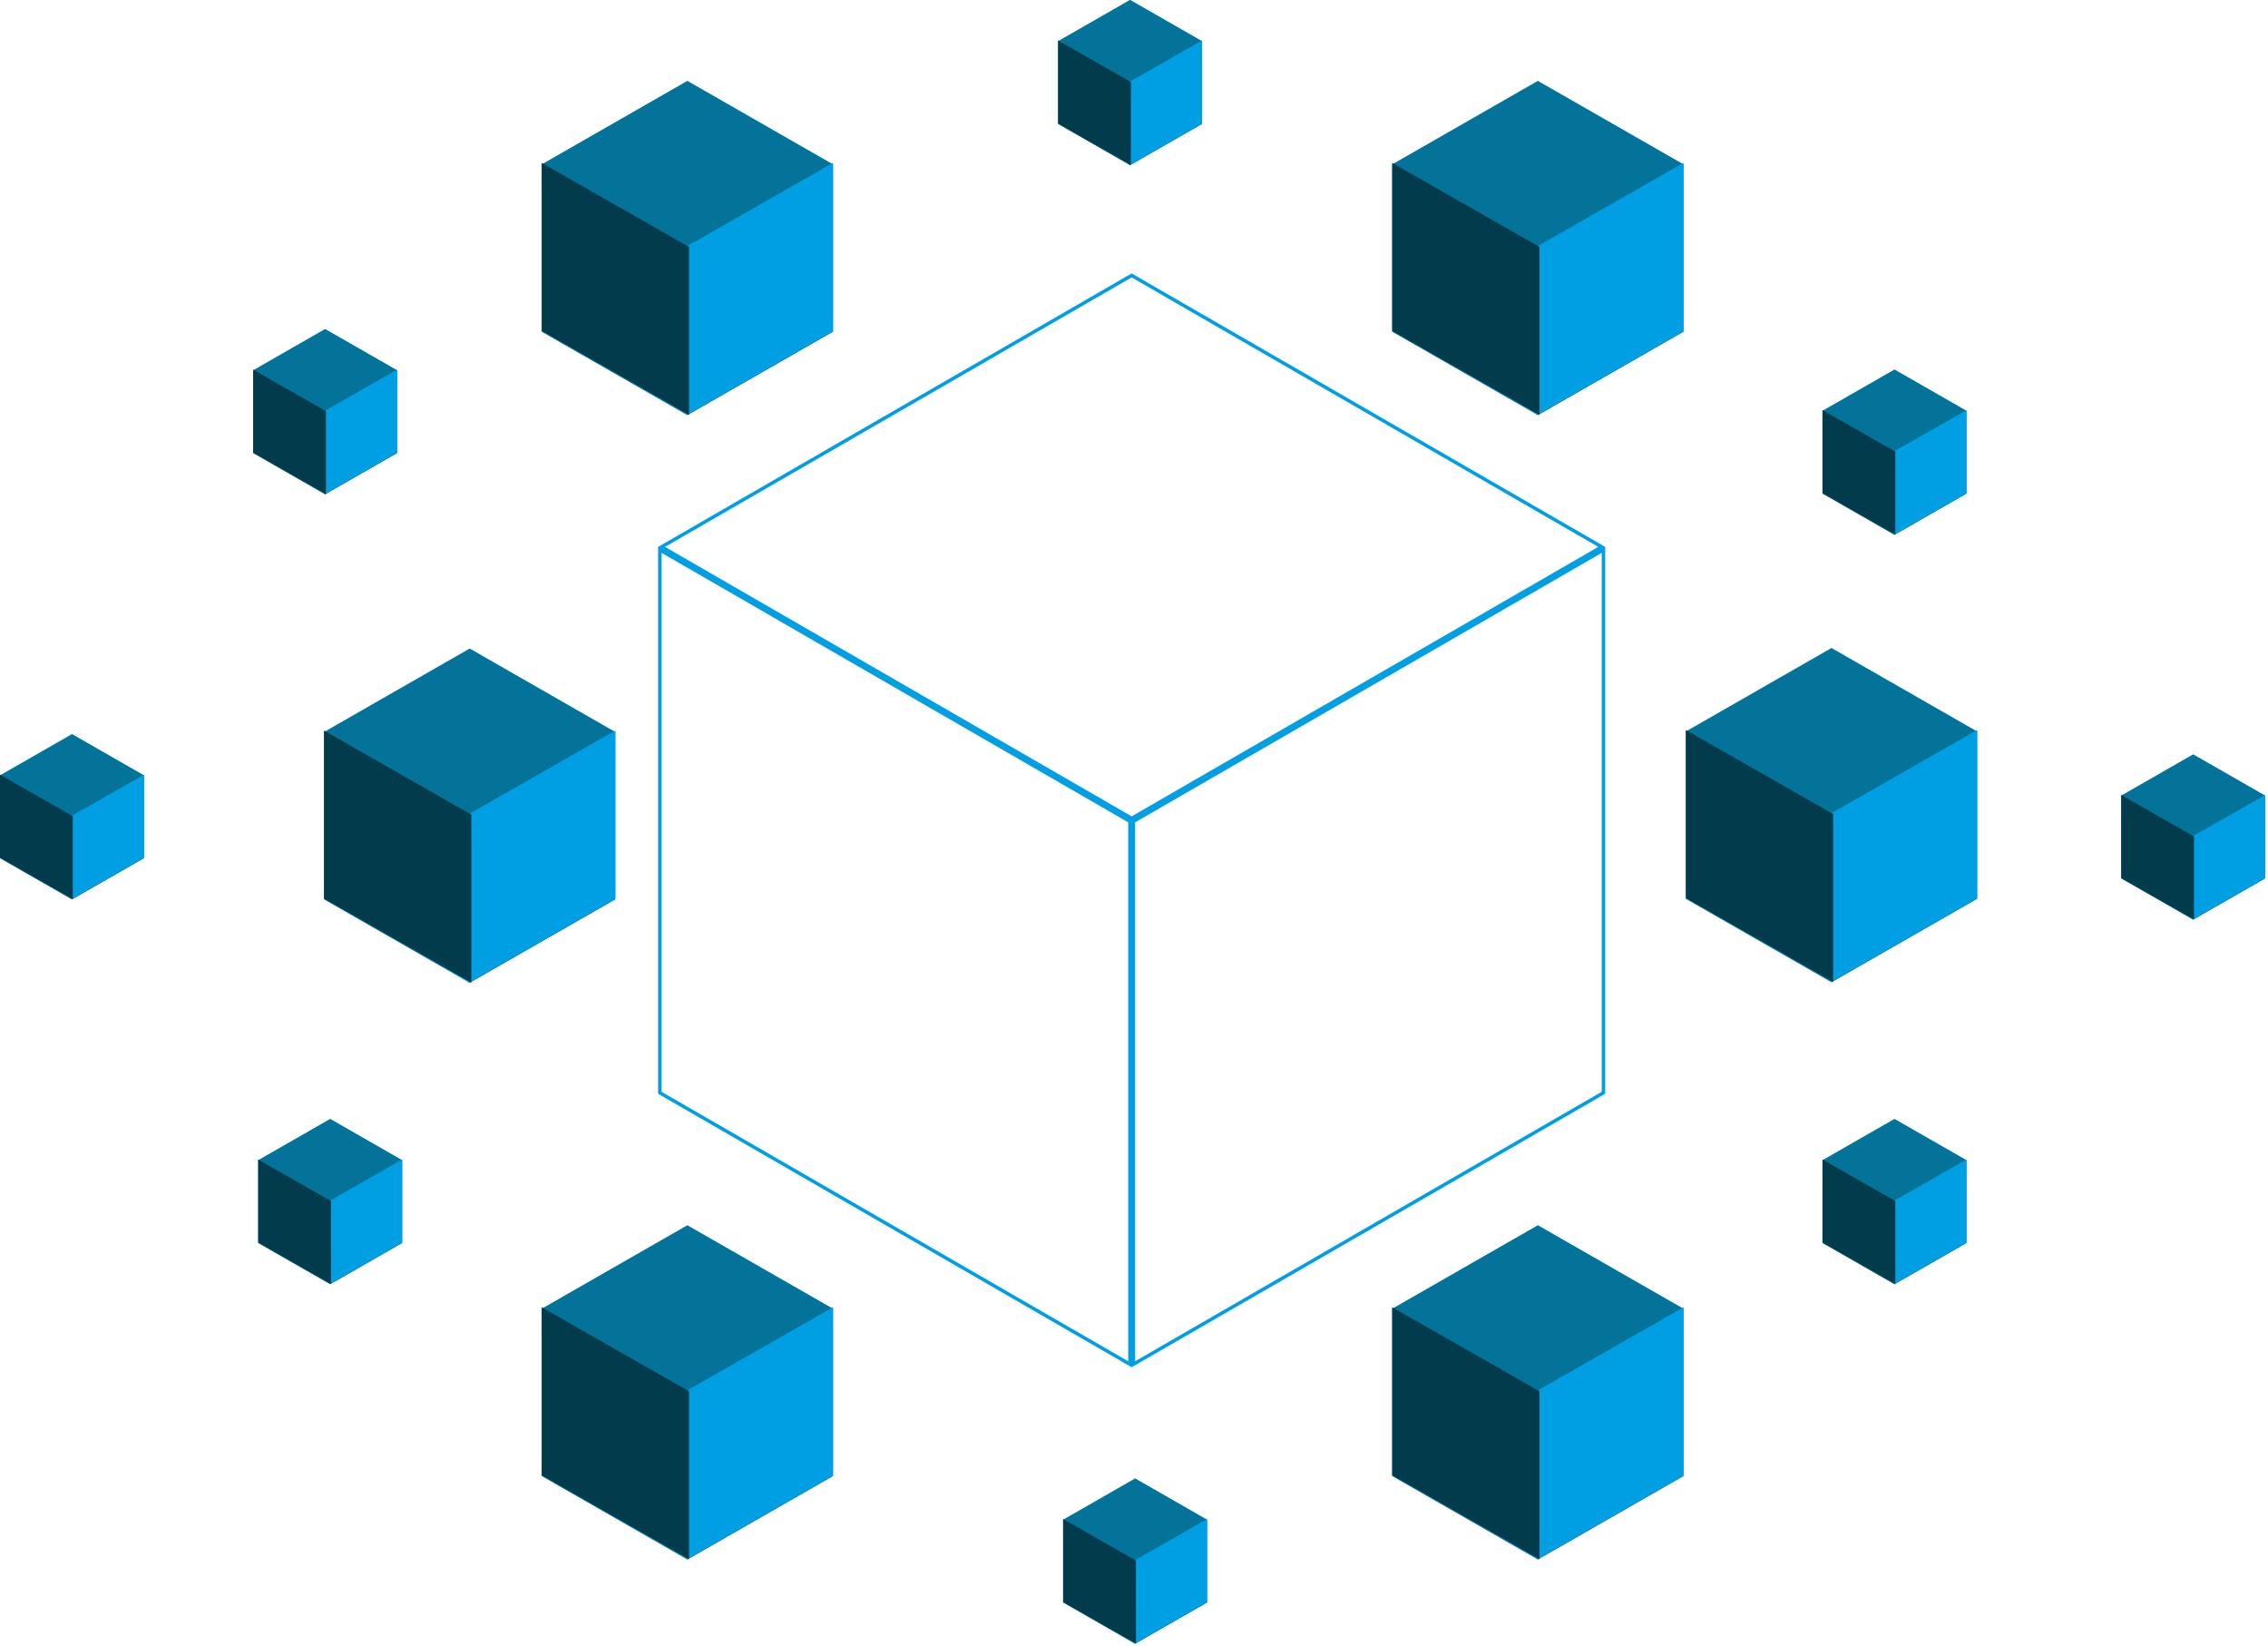 <svg width="448" height="325" viewBox="0 0 448 325" fill="none" xmlns="http://www.w3.org/2000/svg">
<path d="M121.553 177.577L92.777 194.067L64 177.577L92.777 161.087L121.553 177.577Z" fill="black"/>
<path d="M120.868 144.597L92.777 160.695L64.685 144.597L92.777 128.5L120.868 144.597ZM64.341 145.185L92.436 161.285L92.436 193.479L64.341 177.38V145.185ZM121.212 177.38L93.117 193.479L93.117 161.285L121.212 145.185V177.38Z" stroke="#009FE3" stroke-width="0.681"/>
<path d="M92.777 128.107L121.553 144.597L92.777 161.087L64 144.597L92.777 128.107Z" fill="#047399"/>
<path d="M121.553 144.274V177.469L92.453 194.067L92.453 160.872L121.553 144.274Z" fill="#009FE3"/>
<path d="M64 144.274V177.469L93.1 194.067L93.1 160.872L64 144.274Z" fill="#023C4C"/>
<path d="M164.553 65.47L135.777 81.96L107 65.47L135.777 48.98L164.553 65.47Z" fill="black"/>
<path d="M163.868 32.49L135.777 48.587L107.685 32.49L135.777 16.393L163.868 32.49ZM107.341 33.078L135.436 49.177L135.436 81.372L107.341 65.272V33.078ZM164.212 65.272L136.117 81.372L136.117 49.177L164.212 33.078V65.272Z" stroke="#009FE3" stroke-width="0.681"/>
<path d="M135.777 16L164.553 32.49L135.777 48.98L107 32.49L135.777 16Z" fill="#047399"/>
<path d="M164.553 32.167V65.362L135.453 81.96L135.453 48.764L164.553 32.167Z" fill="#009FE3"/>
<path d="M107 32.167V65.362L136.1 81.96L136.1 48.764L107 32.167Z" fill="#023C4C"/>
<path d="M78.447 89.451L64.223 97.602L50 89.451L64.223 81.301L78.447 89.451Z" fill="black"/>
<path d="M77.761 73.15L64.223 80.908L50.685 73.15L64.223 65.393L77.761 73.15ZM50.341 73.738L63.883 81.498L63.883 97.014L50.341 89.254V73.738ZM78.106 89.254L64.564 97.014L64.564 81.498L78.106 73.738V89.254Z" stroke="#009FE3" stroke-width="0.681"/>
<path d="M64.223 65L78.447 73.15L64.223 81.301L50 73.15L64.223 65Z" fill="#047399"/>
<path d="M78.447 72.991V89.398L64.064 97.602L64.064 81.194L78.447 72.991Z" fill="#009FE3"/>
<path d="M50 72.991V89.398L64.383 97.602L64.383 81.194L50 72.991Z" fill="#023C4C"/>
<path d="M79.447 245.452L65.223 253.602L51 245.452L65.223 237.301L79.447 245.452Z" fill="black"/>
<path d="M78.761 229.15L65.223 236.908L51.685 229.15L65.223 221.393L78.761 229.15ZM51.341 229.738L64.883 237.498L64.883 253.014L51.341 245.254V229.738ZM79.106 245.254L65.564 253.014L65.564 237.498L79.106 229.738V245.254Z" stroke="#009FE3" stroke-width="0.681"/>
<path d="M65.223 221L79.447 229.15L65.223 237.301L51 229.15L65.223 221Z" fill="#047399"/>
<path d="M79.447 228.991V245.398L65.064 253.602L65.064 237.194L79.447 228.991Z" fill="#009FE3"/>
<path d="M51 228.991V245.398L65.383 253.602L65.383 237.194L51 228.991Z" fill="#023C4C"/>
<path d="M238.447 316.452L224.223 324.602L210 316.452L224.223 308.301L238.447 316.452Z" fill="black"/>
<path d="M237.761 300.15L224.223 307.908L210.685 300.15L224.223 292.393L237.761 300.15ZM210.341 300.738L223.883 308.498L223.883 324.014L210.341 316.254V300.738ZM238.106 316.254L224.564 324.014L224.564 308.498L238.106 300.738V316.254Z" stroke="#009FE3" stroke-width="0.681"/>
<path d="M224.223 292L238.447 300.15L224.223 308.301L210 300.15L224.223 292Z" fill="#047399"/>
<path d="M238.447 299.991V316.398L224.063 324.602L224.063 308.194L238.447 299.991Z" fill="#009FE3"/>
<path d="M210 299.991V316.398L224.383 324.602L224.383 308.194L210 299.991Z" fill="#023C4C"/>
<path d="M388.447 245.452L374.223 253.602L360 245.452L374.223 237.301L388.447 245.452Z" fill="black"/>
<path d="M387.761 229.15L374.223 236.908L360.685 229.15L374.223 221.393L387.761 229.15ZM360.341 229.738L373.883 237.498L373.883 253.014L360.341 245.254V229.738ZM388.106 245.254L374.564 253.014L374.564 237.498L388.106 229.738V245.254Z" stroke="#009FE3" stroke-width="0.681"/>
<path d="M374.223 221L388.447 229.15L374.223 237.301L360 229.15L374.223 221Z" fill="#047399"/>
<path d="M388.447 228.991V245.398L374.063 253.602L374.063 237.194L388.447 228.991Z" fill="#009FE3"/>
<path d="M360 228.991V245.398L374.383 253.602L374.383 237.194L360 228.991Z" fill="#023C4C"/>
<path d="M388.447 97.451L374.223 105.602L360 97.451L374.223 89.301L388.447 97.451Z" fill="black"/>
<path d="M387.761 81.15L374.223 88.908L360.685 81.15L374.223 73.393L387.761 81.15ZM360.341 81.738L373.883 89.498L373.883 105.014L360.341 97.254V81.738ZM388.106 97.254L374.564 105.014L374.564 89.498L388.106 81.738V97.254Z" stroke="#009FE3" stroke-width="0.681"/>
<path d="M374.223 73L388.447 81.15L374.223 89.301L360 81.15L374.223 73Z" fill="#047399"/>
<path d="M388.447 80.991V97.398L374.063 105.602L374.063 89.194L388.447 80.991Z" fill="#009FE3"/>
<path d="M360 80.991V97.398L374.383 105.602L374.383 89.194L360 80.991Z" fill="#023C4C"/>
<path d="M447.447 173.452L433.223 181.602L419 173.452L433.223 165.301L447.447 173.452Z" fill="black"/>
<path d="M446.761 157.15L433.223 164.908L419.685 157.15L433.223 149.393L446.761 157.15ZM419.341 157.738L432.883 165.498L432.883 181.014L419.341 173.254V157.738ZM447.106 173.254L433.564 181.014L433.564 165.498L447.106 157.738V173.254Z" stroke="#009FE3" stroke-width="0.681"/>
<path d="M433.223 149L447.447 157.15L433.223 165.301L419 157.15L433.223 149Z" fill="#047399"/>
<path d="M447.447 156.991V173.398L433.063 181.602L433.063 165.194L447.447 156.991Z" fill="#009FE3"/>
<path d="M419 156.991V173.398L433.383 181.602L433.383 165.194L419 156.991Z" fill="#023C4C"/>
<path d="M237.447 24.451L223.223 32.602L209 24.451L223.223 16.301L237.447 24.451Z" fill="black"/>
<path d="M236.761 8.15L223.223 15.908L209.685 8.15L223.223 0.393L236.761 8.15ZM209.341 8.738L222.883 16.498L222.883 32.014L209.341 24.254V8.738ZM237.106 24.254L223.564 32.014L223.564 16.498L237.106 8.738V24.254Z" stroke="#009FE3" stroke-width="0.681"/>
<path d="M223.223 0L237.447 8.15L223.223 16.301L209 8.15L223.223 0Z" fill="#047399"/>
<path d="M237.447 7.991V24.398L223.063 32.602L223.063 16.194L237.447 7.991Z" fill="#009FE3"/>
<path d="M209 7.991V24.398L223.383 32.602L223.383 16.194L209 7.991Z" fill="#023C4C"/>
<path d="M28.447 169.452L14.223 177.602L0 169.452L14.223 161.301L28.447 169.452Z" fill="black"/>
<path d="M27.762 153.15L14.223 160.908L0.685 153.15L14.223 145.393L27.762 153.15ZM0.341 153.738L13.883 161.498L13.883 177.014L0.341 169.254V153.738ZM28.106 169.254L14.564 177.014L14.564 161.498L28.106 153.738V169.254Z" stroke="#009FE3" stroke-width="0.681"/>
<path d="M14.223 145L28.447 153.15L14.223 161.301L0 153.15L14.223 145Z" fill="#047399"/>
<path d="M28.447 152.991V169.398L14.063 177.602L14.063 161.194L28.447 152.991Z" fill="#009FE3"/>
<path d="M0 152.991V169.398L14.383 177.602L14.383 161.194L0 152.991Z" fill="#023C4C"/>
<path d="M332.553 65.47L303.777 81.96L275 65.47L303.777 48.98L332.553 65.47Z" fill="black"/>
<path d="M331.868 32.49L303.777 48.587L275.685 32.49L303.777 16.393L331.868 32.49ZM275.341 33.078L303.436 49.177L303.436 81.372L275.341 65.272V33.078ZM332.212 65.272L304.117 81.372L304.117 49.177L332.212 33.078V65.272Z" stroke="#009FE3" stroke-width="0.681"/>
<path d="M303.777 16L332.553 32.49L303.777 48.98L275 32.49L303.777 16Z" fill="#047399"/>
<path d="M332.553 32.167V65.362L303.453 81.96L303.453 48.764L332.553 32.167Z" fill="#009FE3"/>
<path d="M275 32.167V65.362L304.1 81.96L304.1 48.764L275 32.167Z" fill="#023C4C"/>
<path d="M390.553 177.47L361.777 193.96L333 177.47L361.777 160.98L390.553 177.47Z" fill="black"/>
<path d="M389.868 144.49L361.777 160.587L333.685 144.49L361.777 128.393L389.868 144.49ZM333.341 145.078L361.436 161.177L361.436 193.372L333.341 177.272V145.078ZM390.212 177.272L362.117 193.372L362.117 161.177L390.212 145.078V177.272Z" stroke="#009FE3" stroke-width="0.681"/>
<path d="M361.777 128L390.553 144.49L361.777 160.98L333 144.49L361.777 128Z" fill="#047399"/>
<path d="M390.553 144.167V177.362L361.453 193.96L361.453 160.764L390.553 144.167Z" fill="#009FE3"/>
<path d="M333 144.167V177.362L362.1 193.96L362.1 160.764L333 144.167Z" fill="#023C4C"/>
<path d="M332.553 291.47L303.777 307.96L275 291.47L303.777 274.98L332.553 291.47Z" fill="black"/>
<path d="M331.868 258.49L303.777 274.587L275.685 258.49L303.777 242.393L331.868 258.49ZM275.341 259.078L303.436 275.177L303.436 307.372L275.341 291.272V259.078ZM332.212 291.272L304.117 307.372L304.117 275.177L332.212 259.078V291.272Z" stroke="#009FE3" stroke-width="0.681"/>
<path d="M303.777 242L332.553 258.49L303.777 274.98L275 258.49L303.777 242Z" fill="#047399"/>
<path d="M332.553 258.167V291.362L303.453 307.96L303.453 274.764L332.553 258.167Z" fill="#009FE3"/>
<path d="M275 258.167V291.362L304.1 307.96L304.1 274.764L275 258.167Z" fill="#023C4C"/>
<path d="M164.553 291.47L135.777 307.96L107 291.47L135.777 274.98L164.553 291.47Z" fill="black"/>
<path d="M163.868 258.49L135.777 274.587L107.685 258.49L135.777 242.393L163.868 258.49ZM107.341 259.078L135.436 275.177L135.436 307.372L107.341 291.272V259.078ZM164.212 291.272L136.117 307.372L136.117 275.177L164.212 259.078V291.272Z" stroke="#009FE3" stroke-width="0.681"/>
<path d="M135.777 242L164.553 258.49L135.777 274.98L107 258.49L135.777 242Z" fill="#047399"/>
<path d="M164.553 258.167V291.362L135.453 307.96L135.453 274.764L164.553 258.167Z" fill="#009FE3"/>
<path d="M107 258.167V291.362L136.1 307.96L136.1 274.764L107 258.167Z" fill="#023C4C"/>
<path d="M316.394 108.004L223.538 161.614L130.681 108.004L223.538 54.393L316.394 108.004ZM130.341 108.594L223.197 162.205L223.197 269.426L130.341 215.815V108.594ZM316.734 215.815L223.878 269.426L223.878 162.205L316.734 108.594V215.815Z" stroke="#009FE3" stroke-width="0.681"/>
</svg>
